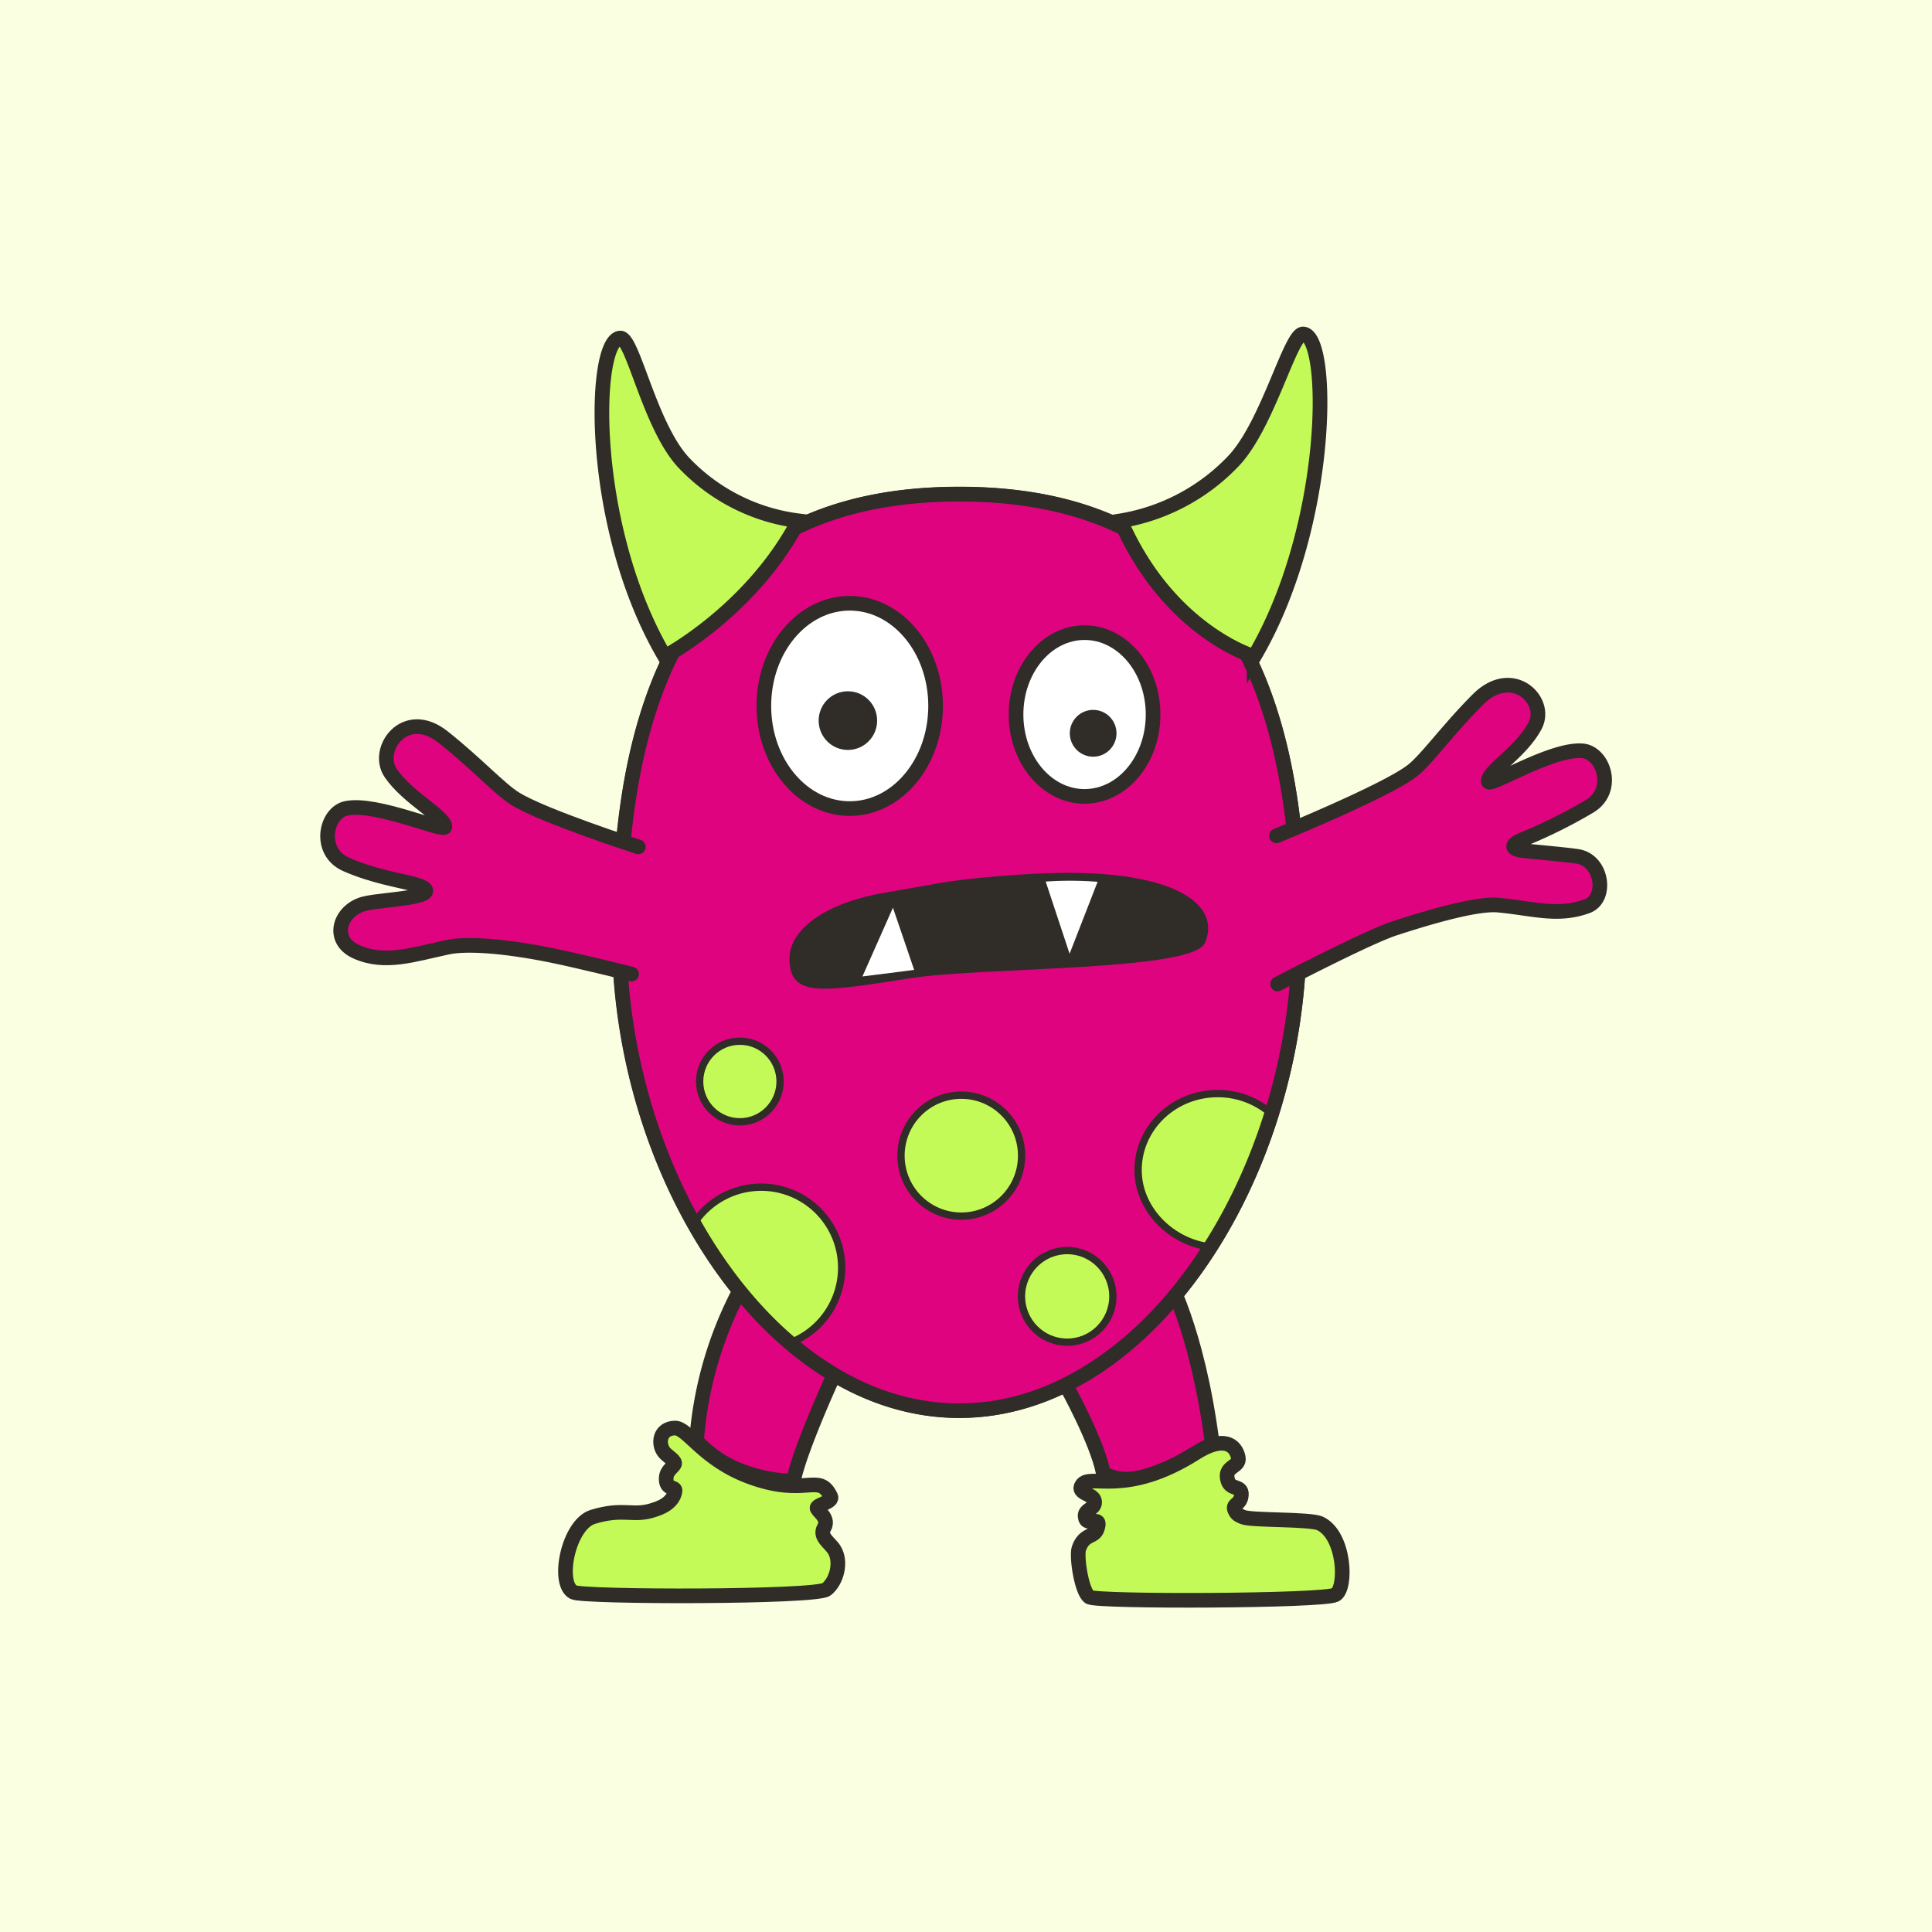 <svg id="Layer_1" data-name="Layer 1" xmlns="http://www.w3.org/2000/svg" viewBox="0 0 600 600"><defs><style>.cls-1{fill:#faffe1;}.cls-2,.cls-4{fill:#e0037f;}.cls-2,.cls-3,.cls-6,.cls-7{stroke:#302c28;}.cls-2{stroke-linecap:round;stroke-linejoin:round;}.cls-2,.cls-3,.cls-6{stroke-width:4.55px;}.cls-3,.cls-7{fill:#c4fa57;}.cls-3,.cls-6,.cls-7{stroke-miterlimit:10;}.cls-5{fill:#302c28;}.cls-6,.cls-8{fill:#fff;}.cls-7{stroke-width:2.27px;}</style></defs><rect class="cls-1" width="600" height="600"/><path class="cls-2" d="M331.2,430.5s9.49,17.08,11.39,26.79c0,0,4.92,4.52,16.32.2,14.33-5.42,17.58-9,17.58-9-4.67-36.49-14.53-53-14.53-53Z" transform="translate(0 0)"/><path class="cls-3" d="M414.71,495.28c3.64-2,3-18.46-4.73-22.15-3.08-1.47-21.48-.87-24-2-1.35-.6-1.95-.81-2.55-2.23-.81-1.92,1.94-1.51,2.09-4.71.14-3-3.26-1.37-4.19-4.33-1.48-4.7,3.88-4.07,3.22-7.26-.84-4.07-4.76-6.74-13.15-1.41-22,13.95-32.87,6.15-35.41,10-1.73,2.6,3.49,2.65,3.92,4.91.49,2.6-3.12,2.53-2.92,4.79.34,3.85,5.42-.95,3.77,3.92-1,2.81-4.05,1.36-5.7,6.11-.82,2.35.82,13.56,3.31,15.08S411.07,497.29,414.71,495.28Z" transform="translate(0 0)"/><path class="cls-2" d="M232.57,395.7a118.87,118.87,0,0,0-16.25,51.76,36,36,0,0,0,13.79,9.32,47.65,47.65,0,0,0,16.3,3.2c1.89-9.71,12.44-32.68,12.44-32.68Z" transform="translate(0 0)"/><path class="cls-4" d="M297.94,439.76c-28.12,0-55-16.38-75.78-46.13-20-28.69-31.48-66.44-31.48-103.58,0-42.94,7.3-75,22.32-97.9,17.57-26.83,46.15-40.43,84.94-40.43s67.38,13.6,84.94,40.43c15,22.94,22.32,55,22.32,97.9,0,37.14-11.47,74.89-31.48,103.58C353,423.38,326.06,439.76,297.94,439.76Z" transform="translate(0 0)"/><path class="cls-5" d="M297.94,152.29c20,0,37.46,3.63,51.78,10.8a83.27,83.27,0,0,1,32.68,29.37c15,22.84,22.24,54.77,22.24,97.59,0,37-11.44,74.66-31.38,103.25-9.93,14.24-21.35,25.46-33.95,33.37-13.24,8.31-27.16,12.52-41.37,12.52s-28.13-4.21-41.37-12.52c-12.6-7.91-24-19.13-33.94-33.37-19.95-28.59-31.38-66.23-31.38-103.25,0-42.82,7.27-74.75,22.23-97.59a83.22,83.22,0,0,1,32.69-29.37c14.31-7.17,31.73-10.8,51.77-10.8m0-1.14c-84,0-107.83,62.19-107.83,138.9s48.28,150.28,107.83,150.28,107.83-73.57,107.83-150.28-23.83-138.9-107.83-138.9Z" transform="translate(0 0)"/><path class="cls-3" d="M256.65,493.6c3.21-2.52,4.8-8.58,2.4-12.37-1.32-2.11-4.71-4-3.14-6.74,1.68-2.88-1.56-4.83-2.14-6s5.11-1.9,4.21-3.77c-3.7-7.64-7.55.42-25.11-6.07-14.57-5.38-19.31-15.28-23.29-15.16-4.8.13-5.34,4.91-3.33,7.49.92,1.17,3.21,2.42,3.27,3.42s-2.42,2-2.61,4.41c-.31,4.11,3,2.63,2.72,4.29-.64,4-5.21,5.37-6.62,5.83-6.49,2.17-9.25-.8-18.89,2.15-7.64,2.33-11.32,20.69-6,23.41C181.23,496.07,253.44,496.13,256.65,493.6Z" transform="translate(0 0)"/><ellipse class="cls-6" cx="263.89" cy="219.23" rx="26.67" ry="31.88"/><ellipse class="cls-5" cx="263.32" cy="223.79" rx="9.08" ry="9.11"/><ellipse class="cls-6" cx="336.82" cy="221.9" rx="21.28" ry="25.43"/><ellipse class="cls-5" cx="339.49" cy="227.73" rx="7.25" ry="7.27"/><path class="cls-5" d="M374.18,292.86c-3.86,8.79-68.91,7.42-91.45,10.93-27.26,4.26-37.55,6.19-37.55-6.07,0-7.86,8.46-15.89,26.09-19.83,1-.23,18.23-3.21,19.29-3.42,9.21-1.81,29.55-3.41,40.87-3.41C366.53,271.06,379.11,281.64,374.18,292.86Z" transform="translate(0 0)"/><path class="cls-7" d="M215.47,380a25,25,0,1,1,29.11,37.31" transform="translate(0 0)"/><path class="cls-8" d="M267.84,303.24l9.47-21.35,6.59,19.32S276.2,302.22,267.84,303.24Z" transform="translate(0 0)"/><path class="cls-8" d="M324.75,273.78l7.42,22.42,8.7-22.35A112.29,112.29,0,0,0,324.75,273.78Z" transform="translate(0 0)"/><ellipse class="cls-7" cx="229.77" cy="335.87" rx="12.49" ry="12.52"/><ellipse class="cls-7" cx="298.54" cy="358.9" rx="18.73" ry="18.78"/><path class="cls-7" d="M375.85,387.24c-12.19-1.46-22.4-11.74-22.4-23.85,0-13.12,11.05-23.76,24.69-23.76a25.19,25.19,0,0,1,16.43,6" transform="translate(0 0)"/><path class="cls-5" d="M297.94,155.75c19.51,0,36.41,3.51,50.25,10.43a80,80,0,0,1,31.36,28.19c14.38,22,21.67,54.17,21.67,95.72,0,36.35-11.21,73.27-30.76,101.31-9.66,13.86-20.76,24.77-33,32.43-12.69,8-26,12-39.56,12s-26.87-4-39.56-12c-12.2-7.66-23.29-18.57-33-32.43-19.55-28-30.76-65-30.76-101.31,0-41.55,7.29-73.75,21.67-95.72a80,80,0,0,1,31.36-28.19c13.84-6.92,30.74-10.43,50.25-10.43m0-4.55c-84,0-107.83,62.19-107.83,138.89s48.28,150.28,107.83,150.28S405.77,366.8,405.77,290.09,381.94,151.2,297.94,151.2Z" transform="translate(0 0)"/><path class="cls-2" d="M198.24,263s-29.44-9.51-38.14-14.89c-4.91-3-12.13-11-22.45-19.18-11.86-9.45-21.33,3.84-16.29,11.18,5.38,7.83,16.51,13.24,16.81,16.61.18,2.06-21.2-7.64-30.62-5.68-6.46,1.35-8.91,13.47-.11,17.38,8.24,3.67,16.79,5,20.84,6.09,5.59,1.45,4.78,2.95.73,3.83-4.82,1.05-12.89,1.49-16.09,2.38-7.61,2.14-10.26,11.3-2.26,14.86,8.92,4,17.9.8,28.48-1.44,5.62-1.18,17.1-.49,31.92,2.51,8.87,1.79,25.1,5.85,25.1,5.85" transform="translate(0 0)"/><path class="cls-2" d="M396.76,305.6s27.76-14.51,36.38-17.31c14.37-4.68,26.42-7.73,32.14-7.2,10.76,1,18.49,3.69,27.65.32,6.27-2.3,4.83-14.19-3-15.44-3.29-.52-11.53-1.25-16.43-1.73-4.13-.41-5.1-1.82.29-3.9a156.08,156.08,0,0,0,19.8-9.9c8.3-4.9,4.47-16.66-2.1-17.25-9.58-.87-29.22,11.56-29.28,9.49-.09-3.38,10.07-8.91,14.52-17.31,4.17-7.86-7.1-18.85-17.8-8.09-9.32,9.35-15.72,18.4-20.25,22-8,6.34-42.26,20.29-42.26,20.29" transform="translate(0 0)"/><path class="cls-3" d="M248,161.75a59.29,59.29,0,0,1-35.66-18.07c-10.62-11.34-15.8-39-19.75-38.69-8.57.66-9.88,58.56,13.86,98.9C206.46,203.89,233.31,189.73,248,161.75Z" transform="translate(0 0)"/><path class="cls-3" d="M348,161.75A62.25,62.25,0,0,0,383.23,143c10.61-11.34,17.56-39.58,21.51-39.28,8.58.66,8.5,59.84-15.24,100.18C389.5,203.89,363,196.2,348,161.75Z" transform="translate(0 0)"/><ellipse class="cls-7" cx="331.42" cy="402.6" rx="14.19" ry="14.23"/></svg>